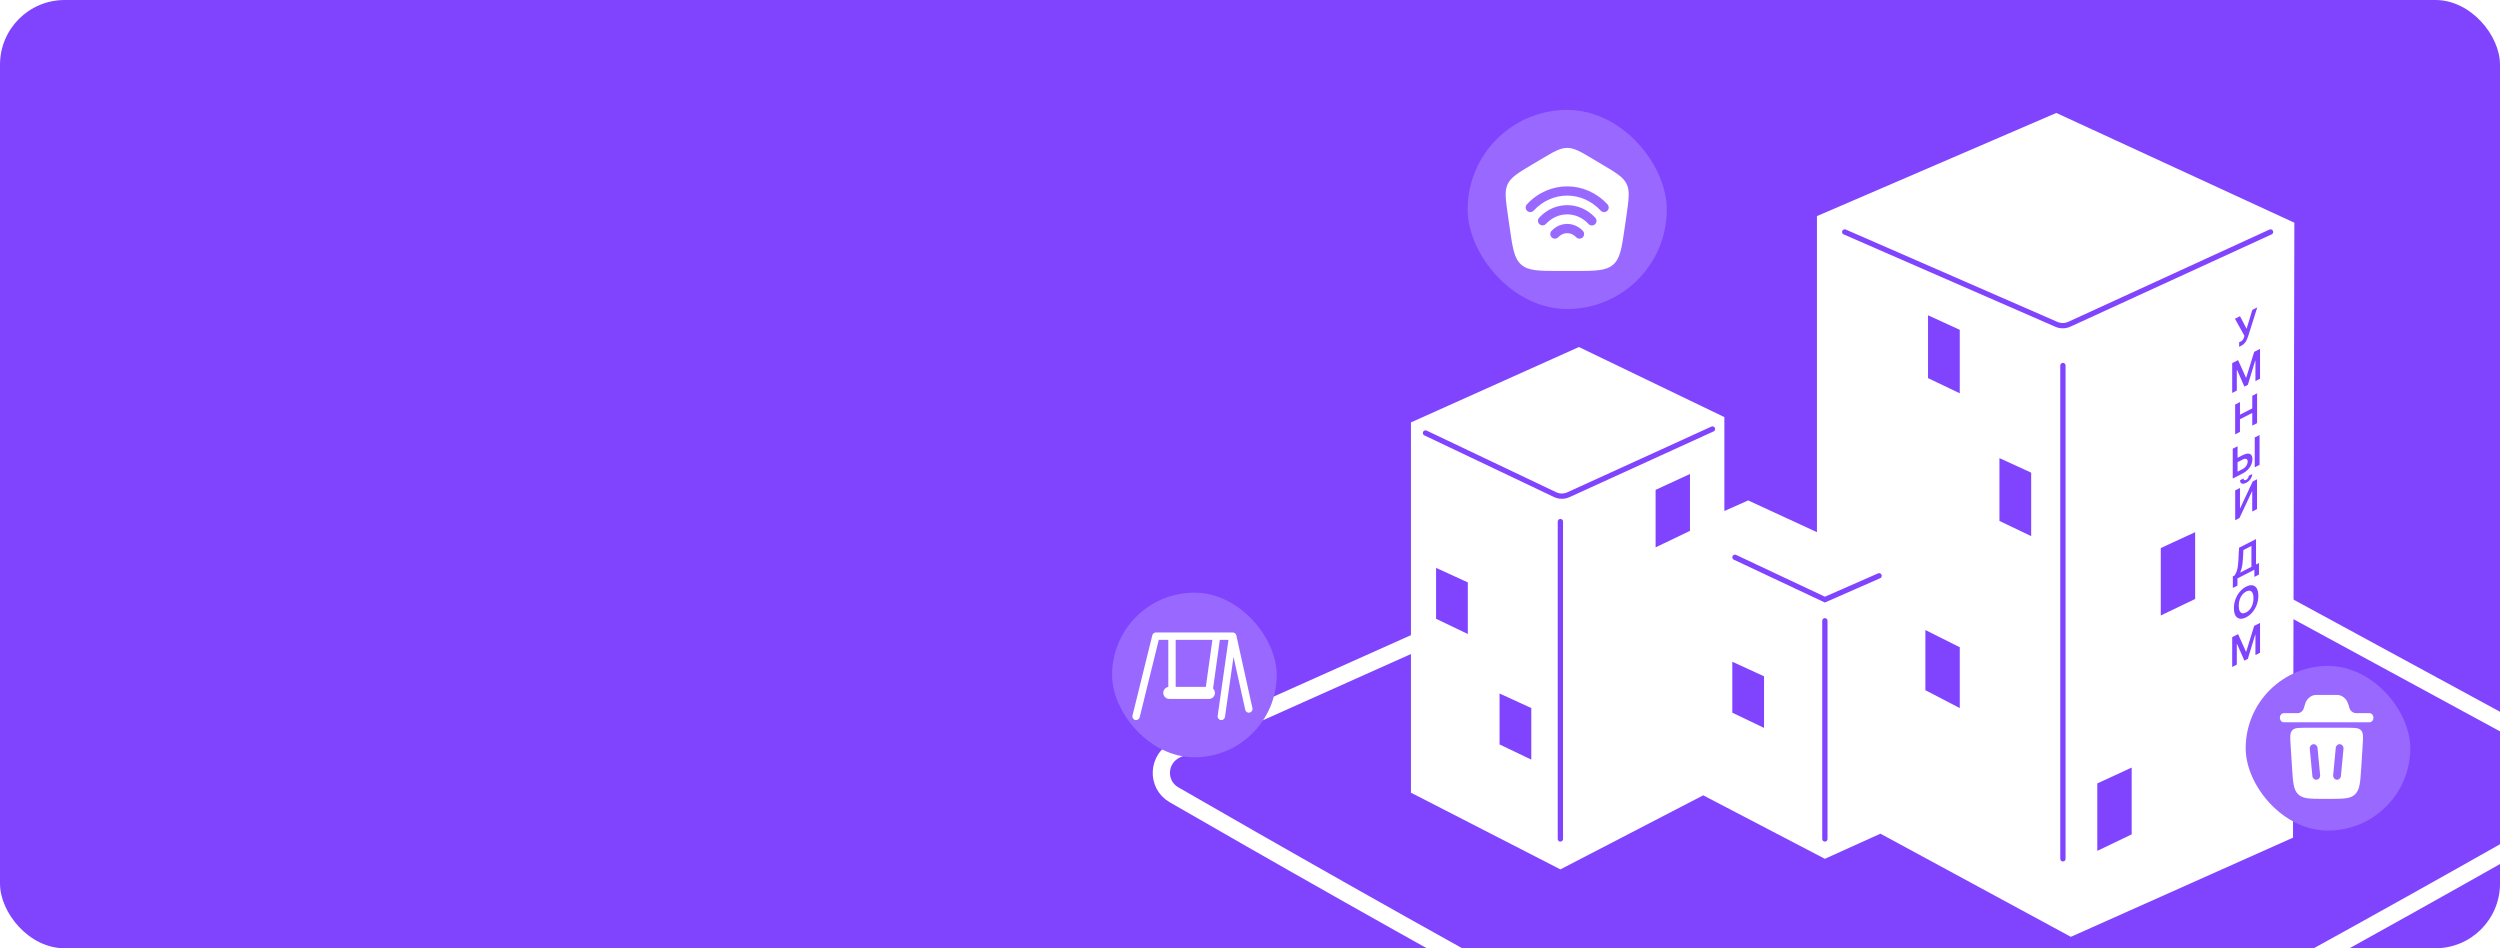 <?xml version="1.0" encoding="UTF-8"?> <svg xmlns="http://www.w3.org/2000/svg" width="1160" height="440" viewBox="0 0 1160 440" fill="none"><g clip-path="url(#clip0_26_25889)"><rect width="1160" height="440" rx="30" fill="#8044FF"></rect><path d="M1196.55 354.656C1204.84 359.154 1204.98 370.762 1196.95 375.343C1159.59 396.665 1085.63 438.532 1017.53 475.063C983.471 493.332 950.92 510.243 925.158 522.58C912.271 528.75 901.137 533.749 892.391 537.197C888.016 538.922 884.293 540.238 881.279 541.116C878.181 542.018 876.126 542.369 874.968 542.369C873.838 542.369 871.787 542.011 868.658 541.078C865.618 540.171 861.85 538.813 857.414 537.032C848.547 533.471 837.23 528.306 824.106 521.928C797.868 509.179 764.628 491.691 729.761 472.763C660.04 434.914 583.975 391.405 544.743 368.782C536.4 363.971 537.038 351.73 546.001 347.719L704.355 276.857C705.933 276.151 707.645 275.795 709.373 275.815L1055.67 279.719C1057.61 279.741 1059.52 280.238 1061.24 281.168L1196.55 354.656Z" stroke="white" stroke-width="8"></path><path d="M654.68 195.994V367.807L724.018 403.396L790.289 369.034L846.742 398.487L872.514 386.829L960.875 434.691L1063.96 388.67L1064.58 103.338L954.125 52.408L843.06 100.27V246.924L811.152 232.197L800.107 237.106V193.54L732.609 161.018L654.68 195.994Z" fill="white"></path><path d="M855.946 107.633L954.173 150.496C956.094 151.334 958.282 151.314 960.188 150.44L1053.53 107.633" stroke="#8044FF" stroke-width="2.454" stroke-linecap="round" stroke-linejoin="round"></path><path d="M661.43 200.903L721.534 229.496C723.498 230.431 725.775 230.449 727.753 229.546L794.584 199.062" stroke="#8044FF" stroke-width="2.454" stroke-linecap="round" stroke-linejoin="round"></path><path d="M957.193 169.609V398.488" stroke="#8044FF" stroke-width="2.454" stroke-linecap="round"></path><path d="M724.018 242.015V389.283" stroke="#8044FF" stroke-width="2.454" stroke-linecap="round"></path><path d="M805.016 258.583L846.742 278.219L871.9 267.174" stroke="#8044FF" stroke-width="2.454" stroke-linecap="round"></path><path d="M846.742 389.283V288.037" stroke="#8044FF" stroke-width="2.454" stroke-linecap="round"></path><path d="M666.339 263.492L681.065 270.242V294.173L666.339 287.12V263.492Z" fill="#8044FF"></path><path d="M784.153 219.925L768.199 227.289V253.977L784.153 246.311V219.925Z" fill="#8044FF"></path><path d="M1018.55 246.924L1002.6 254.288V285.582L1018.55 277.915V246.924Z" fill="#8044FF"></path><path d="M989.101 356.148L973.147 363.512V394.806L989.101 387.139V356.148Z" fill="#8044FF"></path><path d="M695.792 321.785L710.519 328.535V352.466L695.792 345.414V321.785Z" fill="#8044FF"></path><path d="M803.789 307.059L818.515 313.808V337.739L803.789 330.687V307.059Z" fill="#8044FF"></path><path d="M894.604 146.291L909.331 153.041V182.494L894.604 175.442V146.291Z" fill="#8044FF"></path><path d="M893.377 292.332L909.331 300.309V328.535L893.377 320.255V292.332Z" fill="#8044FF"></path><path d="M927.739 212.562L942.466 219.312V248.765L927.739 241.712V212.562Z" fill="#8044FF"></path><g filter="url(#filter0_f_26_25889)"><path d="M1035.74 295.632L1038.47 294.235L1042.13 302.394L1042.27 302.321L1045.93 290.421L1048.66 289.025V302.866L1046.52 303.961V294.452L1046.41 294.51L1043 305.719L1041.4 306.538L1037.99 298.79L1037.88 298.848V308.377L1035.74 309.472V295.632Z" fill="#8044FF"></path><path d="M1047.87 276.428C1047.87 277.92 1047.62 279.324 1047.12 280.642C1046.63 281.953 1045.95 283.108 1045.1 284.108C1044.25 285.106 1043.28 285.881 1042.2 286.432C1041.12 286.984 1040.16 287.196 1039.3 287.07C1038.45 286.937 1037.78 286.468 1037.28 285.664C1036.79 284.852 1036.54 283.704 1036.54 282.217C1036.54 280.725 1036.79 279.324 1037.28 278.013C1037.78 276.696 1038.45 275.538 1039.3 274.54C1040.16 273.54 1041.12 272.765 1042.2 272.213C1043.28 271.661 1044.25 271.45 1045.1 271.578C1045.95 271.705 1046.63 272.173 1047.12 272.985C1047.62 273.789 1047.87 274.937 1047.87 276.428ZM1045.62 277.576C1045.62 276.526 1045.47 275.715 1045.18 275.144C1044.89 274.566 1044.49 274.224 1043.98 274.117C1043.46 274.006 1042.87 274.121 1042.2 274.463C1041.53 274.806 1040.94 275.295 1040.43 275.932C1039.91 276.564 1039.51 277.317 1039.22 278.192C1038.93 279.061 1038.78 280.02 1038.78 281.07C1038.78 282.119 1038.93 282.933 1039.22 283.511C1039.51 284.082 1039.91 284.423 1040.43 284.535C1040.94 284.642 1041.53 284.524 1042.2 284.182C1042.87 283.839 1043.46 283.352 1043.98 282.72C1044.49 282.084 1044.89 281.331 1045.18 280.463C1045.47 279.588 1045.62 278.625 1045.62 277.576Z" fill="#8044FF"></path><path d="M1036.04 272.809V267.423L1036.86 267.001C1037.14 266.612 1037.4 266.131 1037.64 265.557C1037.88 264.983 1038.08 264.262 1038.25 263.392C1038.42 262.522 1038.54 261.448 1038.6 260.172L1038.92 254.153L1046.8 250.127V261.92L1048.17 261.219V266.592L1046.03 267.687V264.362L1038.18 268.375V271.714L1036.04 272.809ZM1039.46 265.673L1044.66 263.015V253.324L1040.93 255.228L1040.74 259.077C1040.69 260.045 1040.61 260.931 1040.49 261.734C1040.37 262.537 1040.23 263.267 1040.05 263.925C1039.87 264.578 1039.68 265.161 1039.46 265.673Z" fill="#8044FF"></path><path d="M1037.13 227.541L1039.35 226.41V235.844L1039.46 235.785L1045.26 223.389L1047.26 222.365V236.206L1045.03 237.347V227.919L1044.93 227.971L1039.11 240.37L1037.13 241.382V227.541ZM1043.39 220.774L1045.02 219.941C1045.02 220.729 1044.77 221.499 1044.26 222.251C1043.75 222.996 1043.07 223.59 1042.2 224.033C1041.34 224.471 1040.66 224.578 1040.15 224.351C1039.64 224.119 1039.39 223.607 1039.4 222.817L1041.02 221.989C1041.02 222.314 1041.1 222.559 1041.28 222.726C1041.46 222.886 1041.77 222.855 1042.2 222.634C1042.63 222.416 1042.93 222.135 1043.11 221.791C1043.29 221.444 1043.39 221.105 1043.39 220.774Z" fill="#8044FF"></path><path d="M1037.48 212.787L1040.61 211.188C1041.55 210.706 1042.36 210.466 1043.03 210.469C1043.71 210.464 1044.23 210.683 1044.59 211.125C1044.95 211.567 1045.13 212.211 1045.13 213.058C1045.13 213.91 1044.95 214.752 1044.59 215.585C1044.23 216.414 1043.71 217.184 1043.03 217.896C1042.36 218.605 1041.55 219.201 1040.61 219.683L1035.99 222.042V208.201L1038.23 207.057V218.843L1040.61 217.628C1041.1 217.374 1041.53 217.053 1041.87 216.665C1042.22 216.277 1042.48 215.864 1042.65 215.427C1042.83 214.988 1042.92 214.565 1042.92 214.16C1042.92 213.574 1042.72 213.179 1042.32 212.974C1041.92 212.762 1041.35 212.847 1040.61 213.229L1037.48 214.828V212.787ZM1048.44 201.841V215.681L1046.2 216.825V202.985L1048.44 201.841Z" fill="#8044FF"></path><path d="M1037.11 201.546V187.706L1039.34 186.564V192.424L1045.05 189.505V183.646L1047.29 182.501V196.342L1045.05 197.486V191.607L1039.34 194.526V200.405L1037.11 201.546Z" fill="#8044FF"></path><path d="M1035.74 168.483L1038.47 167.087L1042.13 175.246L1042.27 175.172L1045.93 163.273L1048.66 161.877V175.717L1046.52 176.812V167.304L1046.41 167.362L1043 178.571L1041.4 179.389L1037.99 171.642L1037.88 171.7V181.229L1035.74 182.324V168.483Z" fill="#8044FF"></path><path d="M1038.96 160.939V158.831L1039.67 158.471C1039.98 158.309 1040.25 158.124 1040.45 157.915C1040.65 157.707 1040.82 157.475 1040.94 157.217C1041.07 156.958 1041.18 156.678 1041.26 156.378L1041.42 155.829L1037.02 147.903L1039.35 146.709L1042.42 152.548L1045.08 143.784L1047.38 142.609L1043.13 156.067C1042.93 156.654 1042.7 157.223 1042.45 157.773C1042.19 158.319 1041.86 158.825 1041.44 159.293C1041.03 159.755 1040.5 160.154 1039.84 160.49L1038.96 160.939Z" fill="#8044FF"></path></g><rect x="516.003" y="275" width="76.378" height="76.378" rx="38.189" fill="#9969FF"></rect><path d="M536.186 293.479C535.461 293.541 534.846 294.058 534.669 294.775L525.483 331.988C525.256 332.906 525.817 333.834 526.735 334.061C527.653 334.288 528.581 333.727 528.808 332.809L537.674 296.898H542.093V318.739C540.767 318.961 539.756 320.112 539.756 321.501C539.756 323.049 541.011 324.303 542.559 324.303H560.932C562.48 324.303 563.735 323.049 563.735 321.501C563.735 320.701 563.398 319.98 562.86 319.469L566.005 296.898H570.014L564.998 332.157C564.865 333.093 565.517 333.961 566.453 334.094C567.39 334.227 568.257 333.576 568.39 332.639L572.355 304.771L577.79 329.344C577.995 330.267 578.909 330.85 579.832 330.645C580.756 330.441 581.338 329.527 581.134 328.603L573.66 294.815L573.622 294.671C573.4 293.963 572.741 293.473 571.989 293.472H536.332L536.186 293.479ZM559.507 318.698H545.519V296.898H562.547L559.507 318.698Z" fill="white"></path><rect x="681.002" y="51" width="92.38" height="92.38" rx="46.19" fill="#9969FF"></rect><path fill-rule="evenodd" clip-rule="evenodd" d="M699.585 85.401C698.043 88.618 698.586 92.384 699.67 99.912L700.464 105.442C701.854 115.114 702.551 119.948 705.906 122.837C709.26 125.726 714.179 125.726 724.02 125.726H730.335C740.176 125.726 745.095 125.726 748.449 122.837C751.804 119.948 752.5 115.114 753.891 105.442L754.687 99.912C755.772 92.384 756.314 88.618 754.77 85.401C753.225 82.183 749.942 80.225 743.373 76.314L739.419 73.958C733.458 70.404 730.472 68.628 727.177 68.628C723.883 68.628 720.899 70.404 714.936 73.958L710.982 76.314C704.415 80.225 701.129 82.183 699.585 85.401ZM731.317 110.053C729.01 107.563 725.345 107.563 723.038 110.053C722.847 110.259 722.617 110.425 722.361 110.543C722.105 110.66 721.829 110.726 721.548 110.737C721.267 110.747 720.987 110.702 720.723 110.605C720.46 110.507 720.218 110.358 720.012 110.167C719.805 109.976 719.639 109.746 719.522 109.49C719.404 109.235 719.338 108.958 719.328 108.677C719.317 108.396 719.362 108.116 719.46 107.852C719.557 107.589 719.706 107.347 719.897 107.141C723.897 102.821 730.458 102.821 734.457 107.141C734.844 107.557 735.048 108.11 735.027 108.677C735.006 109.245 734.76 109.781 734.343 110.167C733.927 110.553 733.374 110.758 732.806 110.737C732.239 110.715 731.703 110.469 731.317 110.053ZM717.328 103.886C722.789 97.994 731.568 97.994 737.027 103.886C737.215 104.101 737.445 104.276 737.703 104.401C737.96 104.526 738.24 104.597 738.526 104.612C738.811 104.627 739.097 104.584 739.366 104.487C739.635 104.39 739.881 104.239 740.091 104.045C740.301 103.85 740.47 103.616 740.588 103.355C740.705 103.094 740.77 102.813 740.777 102.527C740.784 102.241 740.734 101.956 740.629 101.69C740.524 101.424 740.367 101.182 740.167 100.977C733.013 93.254 721.342 93.254 714.188 100.977C713.996 101.183 713.848 101.425 713.75 101.689C713.652 101.952 713.607 102.233 713.618 102.514C713.629 102.795 713.694 103.071 713.812 103.326C713.929 103.582 714.096 103.812 714.302 104.003C714.508 104.194 714.75 104.343 715.013 104.441C715.277 104.539 715.558 104.583 715.839 104.573C716.12 104.562 716.396 104.496 716.651 104.379C716.907 104.262 717.137 104.092 717.328 103.886ZM742.737 97.728C734.123 88.433 720.231 88.433 711.618 97.728C711.232 98.145 710.696 98.391 710.129 98.412C709.561 98.433 709.008 98.228 708.592 97.842C708.176 97.456 707.93 96.92 707.908 96.353C707.887 95.785 708.092 95.233 708.478 94.816C718.784 83.694 735.571 83.694 745.877 94.816C746.263 95.233 746.468 95.785 746.447 96.353C746.425 96.92 746.179 97.456 745.763 97.842C745.346 98.228 744.794 98.433 744.226 98.412C743.658 98.391 743.123 98.145 742.737 97.728Z" fill="white"></path><rect x="1042" y="309" width="76.378" height="76.378" rx="38.189" fill="#9969FF"></rect><path d="M1057.86 333.021C1057.86 331.853 1058.69 330.905 1059.72 330.905H1066.14C1067.42 330.867 1068.55 329.943 1068.98 328.578L1069.05 328.337L1069.33 327.394C1069.5 326.815 1069.65 326.309 1069.85 325.858C1070.67 324.076 1072.18 322.838 1073.92 322.522C1074.37 322.443 1074.83 322.443 1075.37 322.443H1083.76C1084.29 322.443 1084.76 322.443 1085.2 322.522C1086.95 322.838 1088.46 324.076 1089.27 325.858C1089.48 326.309 1089.63 326.813 1089.8 327.394L1090.07 328.337L1090.14 328.578C1090.58 329.943 1091.93 330.869 1093.21 330.905H1099.41C1100.44 330.905 1101.27 331.853 1101.27 333.021C1101.27 334.188 1100.44 335.136 1099.41 335.136H1059.71C1058.69 335.136 1057.86 334.188 1057.86 333.021Z" fill="white"></path><path fill-rule="evenodd" clip-rule="evenodd" d="M1078.59 370.679H1080.54C1087.25 370.679 1090.6 370.679 1092.79 368.543C1094.97 366.406 1095.19 362.902 1095.63 355.893L1096.28 345.793C1096.52 341.99 1096.64 340.087 1095.55 338.884C1094.45 337.678 1092.61 337.678 1088.91 337.678H1070.21C1066.52 337.678 1064.67 337.678 1063.57 338.884C1062.48 340.09 1062.6 341.99 1062.84 345.793L1063.49 355.893C1063.93 362.902 1064.15 366.408 1066.34 368.543C1068.52 370.679 1071.87 370.679 1078.59 370.679ZM1075.33 347.018C1075.23 345.972 1074.35 345.21 1073.35 345.313C1072.36 345.417 1071.63 346.35 1071.73 347.397L1072.94 360.09C1073.03 361.136 1073.92 361.898 1074.92 361.795C1075.91 361.691 1076.64 360.758 1076.54 359.711L1075.33 347.018ZM1085.77 345.313C1086.76 345.417 1087.49 346.35 1087.39 347.397L1086.18 360.09C1086.09 361.136 1085.2 361.898 1084.21 361.795C1083.21 361.691 1082.49 360.758 1082.59 359.711L1083.79 347.018C1083.89 345.972 1084.78 345.21 1085.77 345.313Z" fill="white"></path></g><defs><filter id="filter0_f_26_25889" x="1035.7" y="142.575" width="12.994" height="166.931" filterUnits="userSpaceOnUse" color-interpolation-filters="sRGB"><feFlood flood-opacity="0" result="BackgroundImageFix"></feFlood><feBlend mode="normal" in="SourceGraphic" in2="BackgroundImageFix" result="shape"></feBlend><feGaussianBlur stdDeviation="0.017" result="effect1_foregroundBlur_26_25889"></feGaussianBlur></filter><clipPath id="clip0_26_25889"><rect width="1160" height="440" rx="30" fill="white"></rect></clipPath></defs></svg> 
